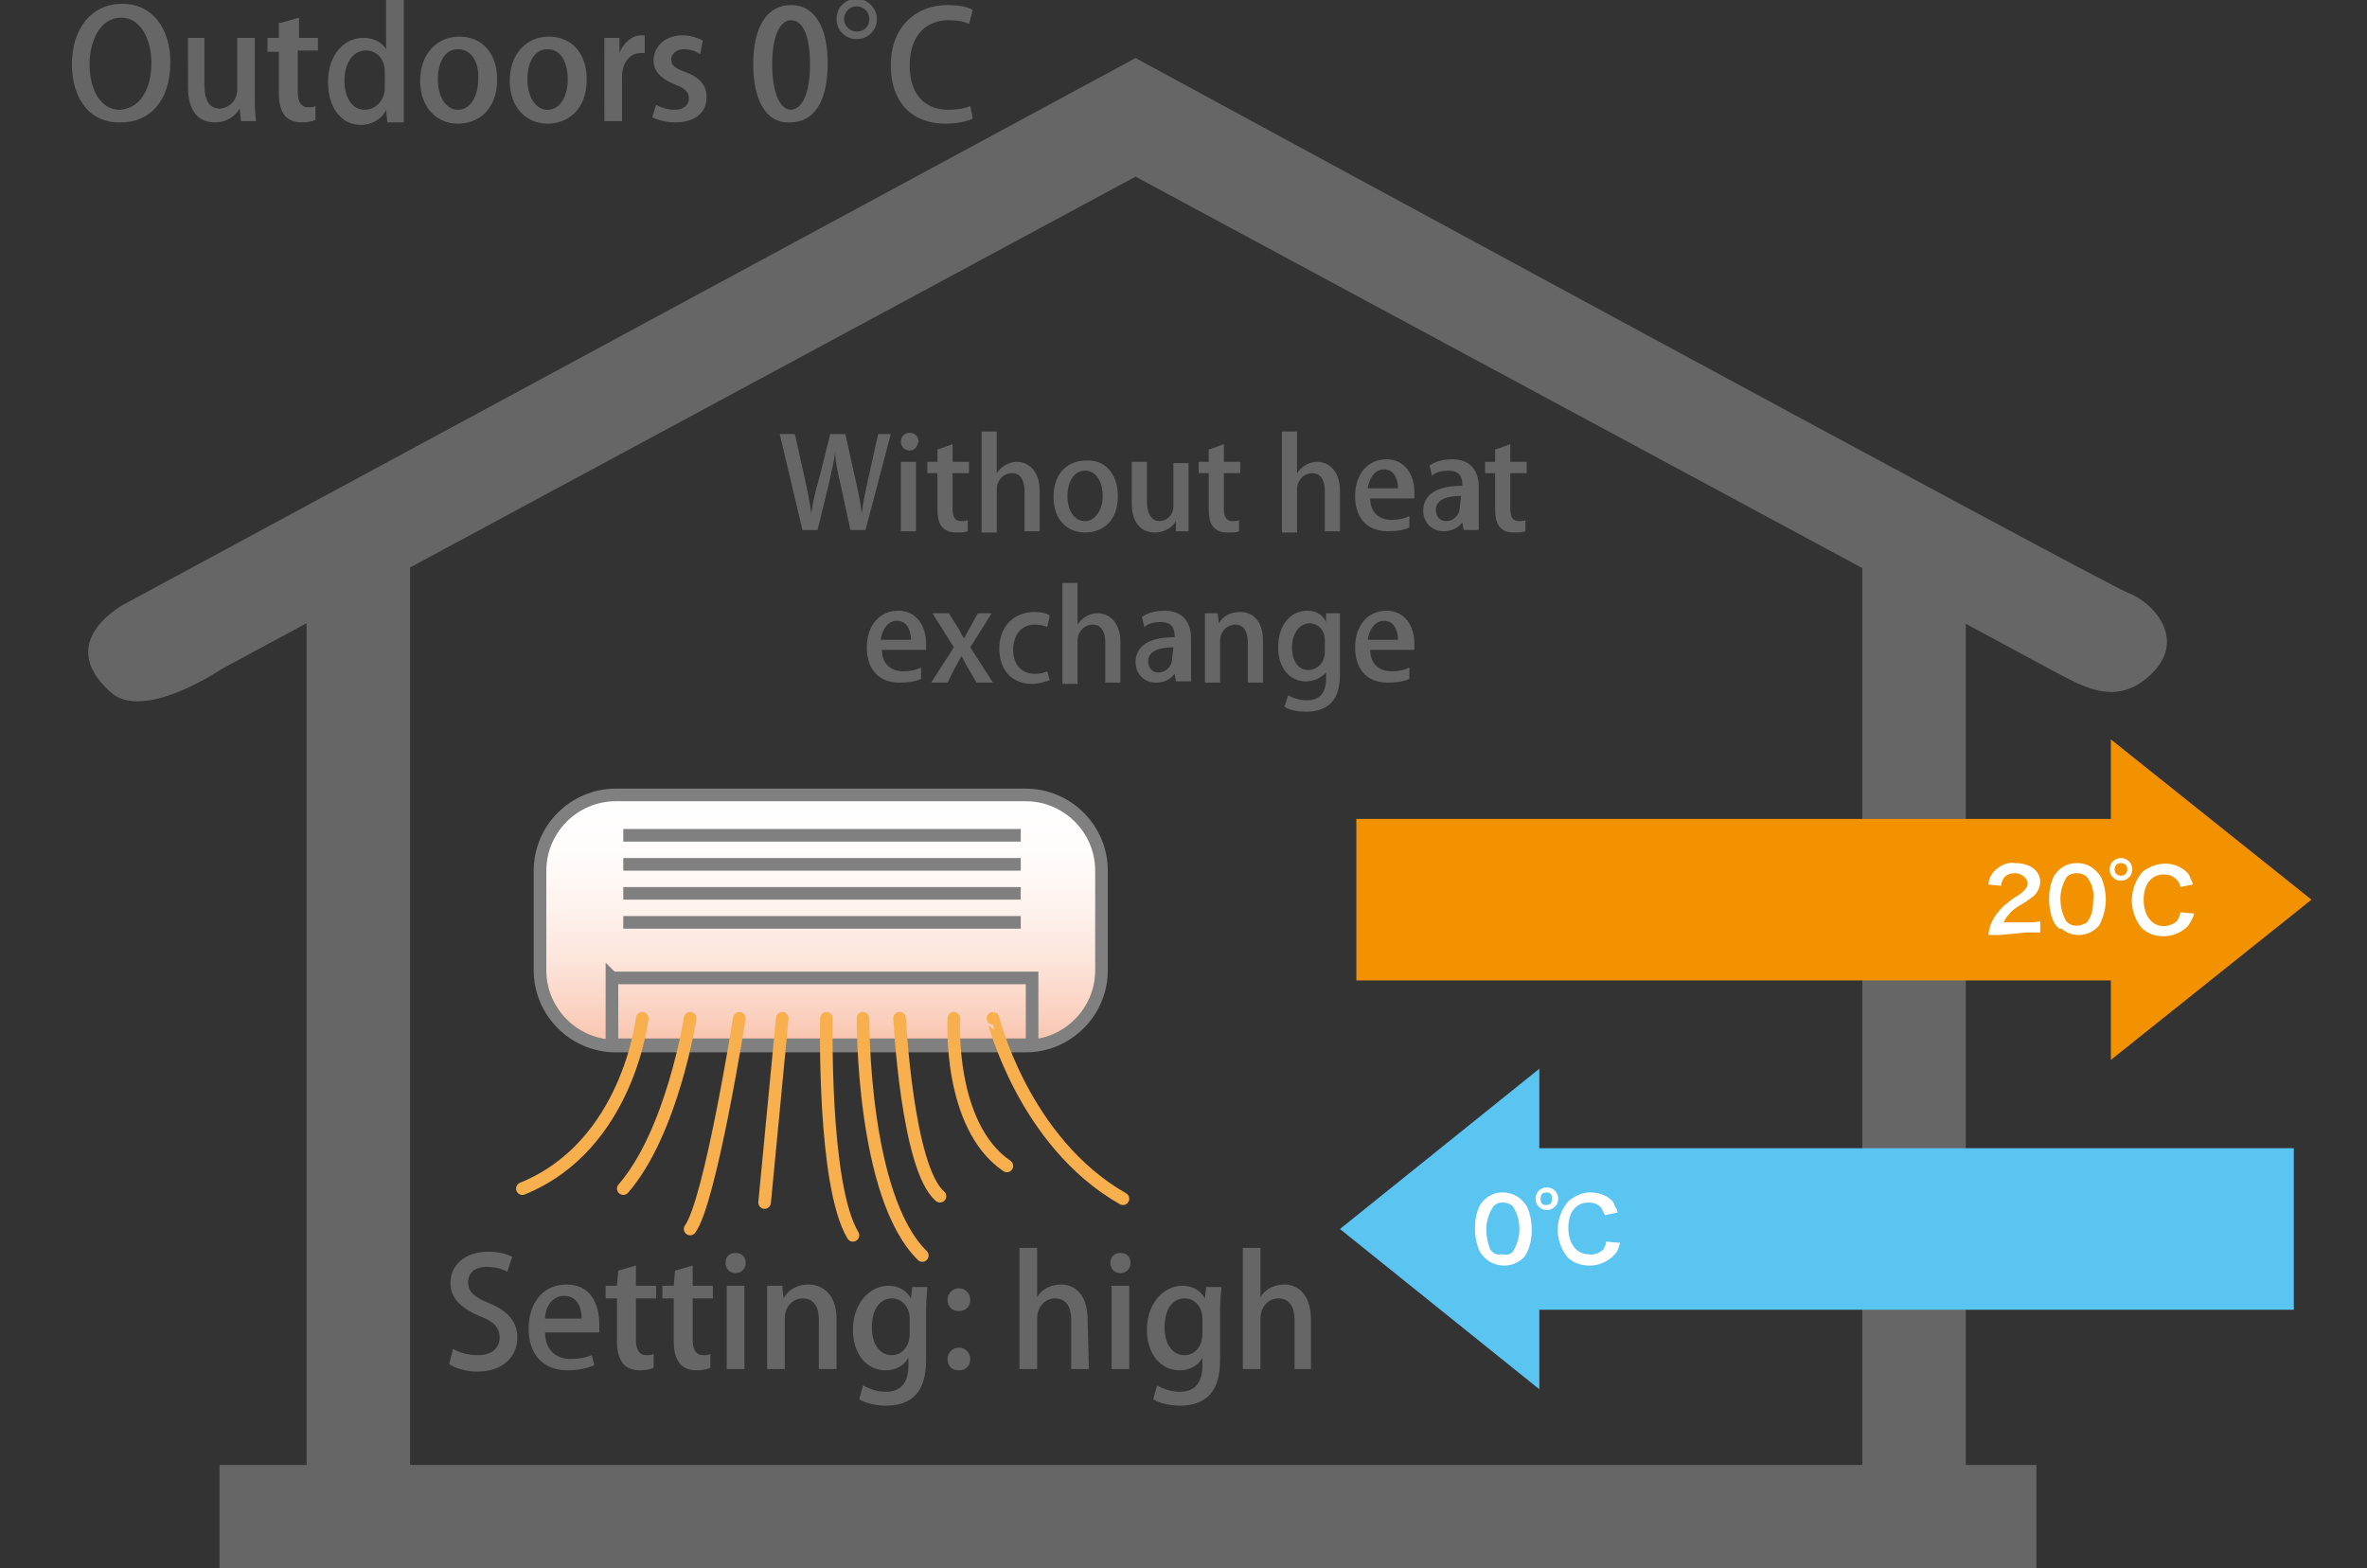 <svg version="1.1" id="Ebene_1" xmlns="http://www.w3.org/2000/svg" x="0" y="0" viewBox="0 0 187.6 124.3" xml:space="preserve"><rect x="0" y="0" width="187.6" height="124.3" fill="#333333" stroke="none"/><style>.st0{fill:#666}</style><g id="下地"><path class="st0" d="M170.2 53.7c-2.7 2.3-5.3.6-7.6-.6L90 14 17.6 53s-6.3 4.3-8.9 1.8c-4.5-4.1 1.3-7 1.3-7L90 4.6s76.8 41.7 78.7 42.4 4.9 3.8 1.5 6.7z"/><path class="st0" d="M24.3 43.1h8.2v73.4h-8.2V43.1zm123.3 0h8.2v73.4h-8.2V43.1z"/><path class="st0" d="M17.4 116.1h144v8.2h-144v-8.2z"/><path d="M181.8 91H122v-6.3l-15.8 12.7 15.8 12.7v-6.3h59.8V91z" fill="#5bc5f2"/><path d="M107.5 77.7h59.8V84l15.9-12.7-15.9-12.7v6.3h-59.8v12.8z" fill="#f39200"/><path d="M117.7 99.7c-.2-.2-.4-.4-.5-.7-.2-.5-.3-1.1-.3-1.6 0-.7.1-1.3.4-1.9.4-.6 1-1 1.8-1 .5 0 1.1.2 1.5.6.2.2.4.4.5.7.2.5.3 1.1.3 1.6 0 .7-.1 1.4-.5 2.1-.4.5-1 .8-1.7.8-.5 0-1.1-.2-1.5-.6zm2.2-.5c.7-1.1.7-2.5 0-3.6-.2-.2-.5-.3-.8-.3s-.6.1-.8.4c-.3.5-.5 1.1-.5 1.7s.1 1.1.3 1.6c.2.3.5.5.9.4.5.1.7 0 .9-.2zm3.6-4.2c0 .5-.4.9-.9.9s-.9-.4-.9-.9.4-.9.9-.9.9.4.9.9zm-1.4 0c0 .3.1.5.4.5s.5-.1.5-.4V95c0-.3-.1-.5-.4-.5s-.5.1-.5.5zm6.3 3.5c-.1.4-.2.7-.5 1-.5.5-1.2.8-1.9.8s-1.3-.2-1.8-.7c-1-1.3-1-3.1.1-4.4.5-.4 1.1-.7 1.7-.7.5 0 .9.1 1.3.3.3.2.6.4.7.8.1.2.2.3.2.5l-1 .2-.3-.6c-.3-.3-.6-.4-1-.4-1 0-1.6.8-1.6 2s.6 2.1 1.6 2.1c.4.1.9-.1 1.2-.4.1-.2.2-.4.2-.6l1.1.1zm30.1-24.4h-.9c0-.3.1-.6.2-.9.2-.5.6-1 1-1.4.4-.3.7-.6 1.1-.8.6-.4.8-.7.8-1s-.4-.8-1-.8c-.3 0-.7.1-.9.4-.1.2-.2.4-.2.6l-1-.1c0-.4.2-.8.5-1.1.4-.4 1-.7 1.6-.6 1.2 0 2 .6 2 1.5 0 .4-.2.8-.5 1.1-.4.3-.8.6-1.2.8-.3.2-.6.4-.8.7-.2.2-.3.4-.4.6h1.9c.3 0 .7 0 1-.1v.9h-1.1l-2.1.2zm4.7-.5c-.2-.2-.4-.4-.5-.7-.2-.5-.3-1.1-.3-1.6 0-.7.1-1.3.4-1.9.4-.6 1-1 1.8-1 .6 0 1.1.2 1.5.6.2.2.4.4.5.7.2.5.3 1.1.3 1.6 0 .7-.2 1.4-.5 2-.7.9-2.1 1.1-3 .3h-.2zm2.2-.5c.4-.5.5-1.1.5-1.8.1-.6-.1-1.3-.5-1.8-.2-.2-.5-.3-.8-.3s-.6.1-.8.3c-.3.5-.5 1.1-.5 1.7s.1 1.1.4 1.7c.3.5 1 .6 1.5.3.1 0 .2-.1.2-.1zm3.6-4.2c0 .5-.4.9-.9.9s-.9-.4-.9-.9.4-.9.9-.9.9.4.9.9zm-1.4 0c0 .3.2.5.5.5s.5-.2.5-.5-.2-.5-.5-.5-.5.2-.5.5zm6.3 3.5c-.1.4-.3.7-.5 1-.5.5-1.2.8-1.9.8s-1.3-.2-1.8-.7c-1-1.3-1-3.1.1-4.4.9-.7 2.1-.9 3.1-.3.3.2.6.4.7.8.1.2.2.4.2.5l-1 .2c0-.2-.1-.4-.3-.6-.3-.3-.6-.4-1-.4-1 0-1.6.8-1.6 2s.6 2.1 1.6 2.1c.4 0 .9-.2 1.1-.5.1-.2.2-.4.2-.6l1.1.1z" fill="#fff"/><linearGradient id="SVGID_1_" gradientUnits="userSpaceOnUse" x1="65.04" y1="1971.22" x2="65.04" y2="1990.44" gradientTransform="translate(0 -1908)"><stop offset="0" stop-color="#fff"/><stop offset=".22" stop-color="#fffcfb"/><stop offset=".45" stop-color="#fef3ee"/><stop offset=".68" stop-color="#fce4da"/><stop offset=".91" stop-color="#facfbd"/><stop offset="1" stop-color="#f9c5af"/></linearGradient><path d="M48.8 63h32.5c3.3 0 6 2.7 6 6v7.9c0 3.3-2.7 6-6 6H48.8c-3.3 0-6-2.7-6-6V69c0-3.3 2.7-6 6-6z" fill="url(#SVGID_1_)" stroke="gray" stroke-miterlimit="10"/><path d="M49.4 68.5h31.5m-31.5-2.3h31.5m-31.5 4.6h31.5m-31.5 2.3h31.5m-32.4 4.4h33.3v5.3H48.5v-5.3z" fill="none" stroke="gray" stroke-miterlimit="10"/><path d="M50.9 80.7s-1.1 10.1-9.5 13.5m13.3-13.5s-1.4 9-5.3 13.5m9.2-13.5s-2.3 14.5-3.9 16.7M62 80.7l-1.4 14.6m4.9-14.6s-.3 13.2 2.1 17.2m.8-17.2s-.1 14.1 4.7 18.8m-1.8-18.8s.6 11.9 3.2 14.1m1.1-14.1s-.5 8.5 4.2 11.7m-1.1-11.7S81.1 90.5 89 95" fill="none" stroke="#f8af4e" stroke-linecap="round" stroke-linejoin="round"/></g><path class="st0" d="M13.5 4.9c0 3.2-1.7 4.8-3.9 4.8-2.4.1-3.9-1.8-3.9-4.6 0-2.9 1.6-4.8 4-4.8s3.8 2 3.8 4.6zm-6.4.2c0 1.9.8 3.6 2.4 3.6C11.2 8.6 12 6.9 12 5c0-1.8-.8-3.6-2.4-3.6-1.7 0-2.5 1.9-2.5 3.7zm13.1 2.6c0 .7 0 1.4.1 1.9h-1.2l-.1-1c-.3.5-.9 1.1-2 1.1s-2.1-.7-2.1-2.8V3h1.3v3.7c0 1.1.3 1.9 1.2 1.9.6 0 1.4-.5 1.4-1.5V3h1.4v4.7zm2.1-5.9l1.4-.4V3h1.5v1h-1.6v3.3c0 .8.3 1.2.8 1.2.3 0 .4 0 .6-.1v1.1c-.2.1-.6.2-1.1.2-.6 0-1-.2-1.3-.5-.3-.4-.5-.9-.5-1.8V4.1h-.9V3h.9V1.8h.2zM32 7.9v1.8h-1.3l-.1-1c-.3.7-1.1 1.2-2 1.2-1.5 0-2.6-1.3-2.6-3.4C26 4.3 27.3 3 28.8 3c.9 0 1.5.4 1.8.9V0H32v7.9zm-1.5-2.2c0-1.1-.7-1.7-1.5-1.7-1.1 0-1.7 1.1-1.7 2.4s.6 2.3 1.6 2.3c.9 0 1.6-.8 1.6-1.7V5.7zm8.9.6c0 2.5-1.6 3.5-3.1 3.5-1.7 0-3-1.3-3-3.4 0-2.2 1.4-3.5 3.1-3.5 1.8 0 3 1.3 3 3.4zm-3.1-2.4c-1.2 0-1.6 1.3-1.6 2.4 0 1.3.6 2.4 1.6 2.4s1.6-1.1 1.6-2.4c.1-1.1-.4-2.4-1.6-2.4zm10.2 2.4c0 2.5-1.6 3.5-3.1 3.5-1.7 0-3-1.3-3-3.4 0-2.2 1.4-3.5 3.1-3.5 1.8 0 3 1.3 3 3.4zm-3.1-2.4c-1.2 0-1.6 1.3-1.6 2.4 0 1.3.6 2.4 1.6 2.4S45 7.6 45 6.3c0-1.1-.4-2.4-1.6-2.4zm7.8.3h-.4c-.9 0-1.5.8-1.5 1.9v3.5h-1.4V3h1.2v1.2c.3-.8 1-1.4 1.7-1.4h.3v1.4h.1zm4.3.1c-.3-.2-.7-.4-1.3-.4s-1 .4-1 .8c0 .5.3.7 1.1 1 1.1.4 1.7 1 1.7 2 0 1.3-1 2-2.5 2-.7 0-1.4-.2-1.8-.4l.3-1c.3.2.9.4 1.5.4.7 0 1.1-.4 1.1-.9s-.3-.8-1.1-1.1c-1.2-.5-1.7-1.1-1.7-1.9 0-1.1.9-2 2.3-2 .6 0 1.2.2 1.6.4l-.2 1.1zm4.2.8c0-3 1.1-4.7 3-4.7s2.9 1.8 2.9 4.6c0 3.1-1.1 4.7-3 4.7-1.9.1-2.9-1.8-2.9-4.6zm4.5 0c0-2.1-.5-3.5-1.5-3.5-.9 0-1.5 1.3-1.5 3.5s.6 3.6 1.5 3.6c1.1-.1 1.5-1.8 1.5-3.6zm5.3-3.6c0 .9-.7 1.6-1.6 1.6s-1.6-.7-1.6-1.6.7-1.6 1.6-1.6c.9 0 1.6.8 1.6 1.6zm-2.6 0c0 .6.5 1 1 1 .6 0 1-.4 1-1s-.5-1-1-1c-.6 0-1 .5-1 1zm10.2 7.9c-.4.2-1.2.4-2.2.4-2.6 0-4.3-1.7-4.3-4.6 0-3.1 2-4.8 4.5-4.8 1.1 0 1.7.2 2 .4l-.3 1.1c-.4-.2-.9-.3-1.6-.3-1.8 0-3.1 1.2-3.1 3.6 0 2.3 1.2 3.5 3.1 3.5.6 0 1.3-.1 1.7-.3l.2 1zm-6.5 25l-2 7.6h-1.2l-.8-3.7c-.2-.9-.4-1.7-.4-2.5-.1.8-.3 1.6-.5 2.5l-.9 3.7h-1.2l-1.8-7.6H63l.8 3.6c.2.9.4 1.9.5 2.7.1-.8.3-1.7.6-2.7l.9-3.6H67l.8 3.6c.2.9.4 1.8.5 2.7.1-.9.3-1.8.5-2.7l.8-3.6h1zm1.5 1.3c-.4 0-.7-.3-.7-.7s.3-.7.7-.7c.4 0 .7.3.7.7-.1.4-.3.7-.7.7zm.5 6.4h-1.2v-5.5h1.2v5.5zm1.8-6.5l1.1-.4v1.4h1.3v.9h-1.3v2.8c0 .7.2 1 .7 1 .2 0 .4 0 .5-.1v.9c-.2.1-.5.1-.9.1-.5 0-.8-.1-1.1-.4-.3-.3-.4-.8-.4-1.5v-2.8h-.8v-.9h.8v-1h.1zm8 6.5h-1.2v-3.2c0-.8-.3-1.4-1-1.4-.6 0-1.2.5-1.2 1.3v3.4h-1.2v-8H79v3.3c.4-.6 1-.9 1.6-.9.8 0 1.8.6 1.8 2.3v3.2zm6.2-2.8c0 2.1-1.3 2.9-2.6 2.9-1.4 0-2.5-1-2.5-2.8 0-1.9 1.1-2.9 2.6-2.9 1.5-.1 2.5 1.1 2.5 2.8zm-2.6-2c-1 0-1.4 1.1-1.4 2 0 1.1.5 2 1.4 2 .8 0 1.4-.9 1.4-2 0-.9-.4-2-1.4-2zm8.2 3.2v1.6h-1v-.8c-.2.4-.8.9-1.7.9-.9 0-1.8-.6-1.8-2.3v-3.3h1.2v3.1c0 .9.3 1.6 1 1.6.5 0 1.1-.4 1.1-1.2v-3.4h1.2v3.8zm1.7-4.9l1.1-.4v1.4h1.3v.9H97v2.8c0 .7.2 1 .7 1 .2 0 .4 0 .5-.1v.9c-.2.1-.5.1-.9.1-.5 0-.8-.1-1.1-.4-.3-.3-.4-.8-.4-1.5v-2.8H95v-.9h.8v-1h.1zm10.3 6.5H105v-3.2c0-.8-.3-1.4-1-1.4-.6 0-1.2.5-1.2 1.3v3.4h-1.2v-8h1.2v3.3c.4-.6 1-.9 1.6-.9.8 0 1.8.6 1.8 2.3v3.2zm5.5-.3c-.4.2-1 .3-1.7.3-1.7 0-2.6-1.1-2.6-2.8 0-1.6.9-2.9 2.5-2.9 1.5 0 2.2 1.3 2.2 2.6v.5h-3.5c0 1.2.8 1.7 1.7 1.7.6 0 1-.1 1.4-.3v.9zm-.9-3.1c0-.7-.3-1.5-1.1-1.5s-1.2.8-1.3 1.5h2.4zm6.4 2V42H116l-.1-.6c-.3.4-.8.7-1.5.7-1 0-1.6-.8-1.6-1.6 0-1.4 1.2-2 3.1-2 0-.4 0-1.2-1.1-1.2-.5 0-1 .1-1.3.4l-.2-.8c.4-.3 1-.5 1.8-.5 1.6 0 2.1 1.1 2.1 2.2v2.1zm-1.4-1.4c-.9 0-2 .2-2 1.1 0 .6.4.9.8.9.6 0 1.1-.5 1.1-1.1l.1-.9zm2.8-3.7l1.1-.4v1.4h1.3v.9h-1.3v2.8c0 .7.2 1 .7 1 .2 0 .4 0 .5-.1v.9c-.2.1-.5.1-.9.1-.5 0-.8-.1-1.1-.4-.3-.3-.4-.8-.4-1.5v-2.8h-.8v-.9h.8v-1h.1zM73 53.8c-.4.2-1 .3-1.7.3-1.7 0-2.6-1.1-2.6-2.8 0-1.6.9-2.9 2.5-2.9 1.5 0 2.2 1.3 2.2 2.6v.5h-3.5c0 1.2.8 1.7 1.7 1.7.6 0 1-.1 1.4-.3v.9zm-.8-3.1c0-.7-.3-1.5-1.1-1.5s-1.2.8-1.3 1.5h2.4zm6.4-2.1l-1.7 2.7 1.8 2.8h-1.3l-.7-1.2c-.2-.3-.3-.6-.5-.9-.2.3-.3.6-.5.9l-.6 1.2h-1.3l1.8-2.8-1.7-2.7h1.3l.7 1.1c.2.3.3.6.5.9.2-.3.3-.6.5-.9l.6-1.1h1.1zm4.6 5.3c-.3.1-.8.3-1.4.3-1.6 0-2.6-1.1-2.6-2.8s1.1-2.9 2.8-2.9c.5 0 1 .1 1.2.3l-.2.9c-.2-.1-.5-.2-1-.2-1.1 0-1.7.9-1.7 2 0 1.2.7 1.9 1.7 1.9.5 0 .8-.1 1-.2l.2.7zm5.6.2h-1.2v-3.2c0-.8-.3-1.4-1-1.4-.6 0-1.2.5-1.2 1.3v3.4h-1.2v-8h1.2v3.3c.4-.6 1-.9 1.6-.9.8 0 1.8.6 1.8 2.3v3.2zm5.6-1.4V54h-1.2l-.1-.6c-.3.4-.8.7-1.5.7-1 0-1.6-.8-1.6-1.6 0-1.4 1.2-2 3.1-2 0-.4 0-1.2-1.1-1.2-.5 0-1 .1-1.3.4l-.2-.8c.4-.3 1-.5 1.8-.5 1.6 0 2.1 1.1 2.1 2.2v2.1zM93 51.3c-.9 0-2 .2-2 1.1 0 .6.4.9.8.9.6 0 1.1-.5 1.1-1.1l.1-.9zm7.1 2.8h-1.2v-3.2c0-.8-.3-1.4-1-1.4-.6 0-1.2.5-1.2 1.3v3.3h-1.2v-5.5h1l.1.8c.3-.5.8-.9 1.7-.9.9 0 1.8.6 1.8 2.3v3.3zm6.1-5.5v4.7c0 1.1-.1 3.1-2.7 3.1-.6 0-1.3-.1-1.7-.4l.3-.9c.3.2.9.4 1.5.4.9 0 1.5-.5 1.5-1.7v-.5c-.4.4-.9.7-1.6.7-1.3 0-2.2-1.1-2.2-2.7 0-1.9 1.1-2.9 2.3-2.9.8 0 1.3.4 1.5.9v-.7h1.1zm-1.2 2.1c0-.7-.5-1.3-1.2-1.3-.8 0-1.4.8-1.4 1.9 0 1.1.5 1.8 1.3 1.8.6 0 1.3-.5 1.3-1.4v-1zm6.7 3.1c-.4.2-1 .3-1.7.3-1.7 0-2.6-1.1-2.6-2.8 0-1.6.9-2.9 2.5-2.9 1.5 0 2.2 1.3 2.2 2.6v.5h-3.5c0 1.2.8 1.7 1.7 1.7.6 0 1-.1 1.4-.3v.9zm-.9-3.1c0-.7-.3-1.5-1.1-1.5s-1.2.8-1.3 1.5h2.4zm-70.6 50.1c-.3-.2-.9-.4-1.6-.4-1.1 0-1.5.6-1.5 1.2 0 .8.5 1.2 1.7 1.7 1.5.6 2.2 1.5 2.2 2.7 0 1.5-1.1 2.7-3.2 2.7-.9 0-1.8-.3-2.2-.6l.3-1.2c.5.3 1.2.5 2 .5 1.1 0 1.7-.6 1.7-1.4s-.5-1.3-1.6-1.7c-1.4-.6-2.3-1.4-2.3-2.6 0-1.5 1.2-2.5 3-2.5.9 0 1.5.2 1.9.4l-.4 1.2zm6.9 7.4c-.5.2-1.2.4-2.1.4-2 0-3.1-1.3-3.1-3.3s1.1-3.5 3-3.5 2.6 1.5 2.6 3.2v.6h-4.3c0 1.5 1 2.1 2 2.1.7 0 1.2-.1 1.7-.3l.2.8zm-1-3.7c0-.8-.3-1.8-1.4-1.8-1 0-1.5 1-1.5 1.8h2.9zm2.9-3.8l1.4-.4v1.6H52v1h-1.6v3.3c0 .8.3 1.2.8 1.2.3 0 .4 0 .6-.1v1.1c-.2.1-.6.2-1.1.2-.6 0-1-.2-1.3-.5-.3-.4-.5-.9-.5-1.8v-3.4H48v-1h.9l.1-1.2zm4.5 0l1.4-.4v1.6h1.6v1h-1.6v3.3c0 .8.3 1.2.8 1.2.3 0 .4 0 .6-.1v1.1c-.2.1-.6.2-1.1.2-.6 0-1-.2-1.3-.5-.3-.4-.5-.9-.5-1.8v-3.4h-.9v-1h.9l.1-1.2zm4.8.2c-.5 0-.8-.4-.8-.8 0-.5.3-.8.8-.8s.8.3.8.8c0 .4-.3.8-.8.8zm.7 7.6h-1.4v-6.6H59v6.6zm7.3 0h-1.4v-3.9c0-.9-.3-1.7-1.3-1.7-.7 0-1.4.6-1.4 1.6v4h-1.4v-6.6H62l.1 1c.3-.6 1-1.1 2-1.1s2.2.7 2.2 2.7v4zm7.2-6.6c0 .5-.1 1-.1 1.9v3.8c0 1.3-.1 3.8-3.2 3.8-.8 0-1.6-.2-2.1-.5l.3-1.1c.4.2 1 .5 1.8.5 1.1 0 1.8-.6 1.8-2.1v-.6c-.3.6-1 1-1.8 1-1.6 0-2.6-1.4-2.6-3.2 0-2.2 1.4-3.5 2.8-3.5 1 0 1.5.5 1.8 1l.1-.9h1.2v-.1zm-1.4 2.6c0-.9-.6-1.6-1.4-1.6-1 0-1.6.9-1.6 2.3 0 1.3.6 2.2 1.6 2.2.7 0 1.4-.6 1.4-1.7v-1.2zm3-1.5c0-.5.4-.9.9-.9s.9.4.9.9-.3.9-.9.9-.9-.4-.9-.9zm0 4.7c0-.5.4-.9.9-.9s.9.4.9.9-.3.9-.9.9-.9-.4-.9-.9zm11.2.8h-1.4v-3.9c0-.9-.3-1.7-1.3-1.7-.7 0-1.4.6-1.4 1.6v4h-1.4v-9.6h1.4v3.9c.4-.7 1.2-1 1.9-1 1 0 2.1.7 2.1 2.8l.1 3.9c-.1 0 0 0 0 0zm2.5-7.6c-.5 0-.8-.4-.8-.8 0-.5.3-.8.8-.8s.8.3.8.8c0 .4-.3.8-.8.8zm.7 7.6h-1.4v-6.6h1.4v6.6zm7.3-6.6c0 .5-.1 1-.1 1.9v3.8c0 1.3-.1 3.8-3.2 3.8-.8 0-1.6-.2-2.1-.5l.3-1.1c.4.2 1 .5 1.8.5 1.1 0 1.8-.6 1.8-2.1v-.6c-.3.6-1 1-1.8 1-1.6 0-2.6-1.4-2.6-3.2 0-2.2 1.4-3.5 2.8-3.5 1 0 1.5.5 1.8 1l.1-.9h1.2v-.1zm-1.5 2.6c0-.9-.6-1.6-1.4-1.6-1 0-1.6.9-1.6 2.3 0 1.3.6 2.2 1.6 2.2.7 0 1.4-.6 1.4-1.7v-1.2zm8.7 4h-1.4v-3.9c0-.9-.3-1.7-1.3-1.7-.7 0-1.4.6-1.4 1.6v4h-1.4v-9.6h1.4v3.9c.4-.7 1.2-1 1.9-1 1 0 2.1.7 2.1 2.8v3.9h.1z"/></svg>